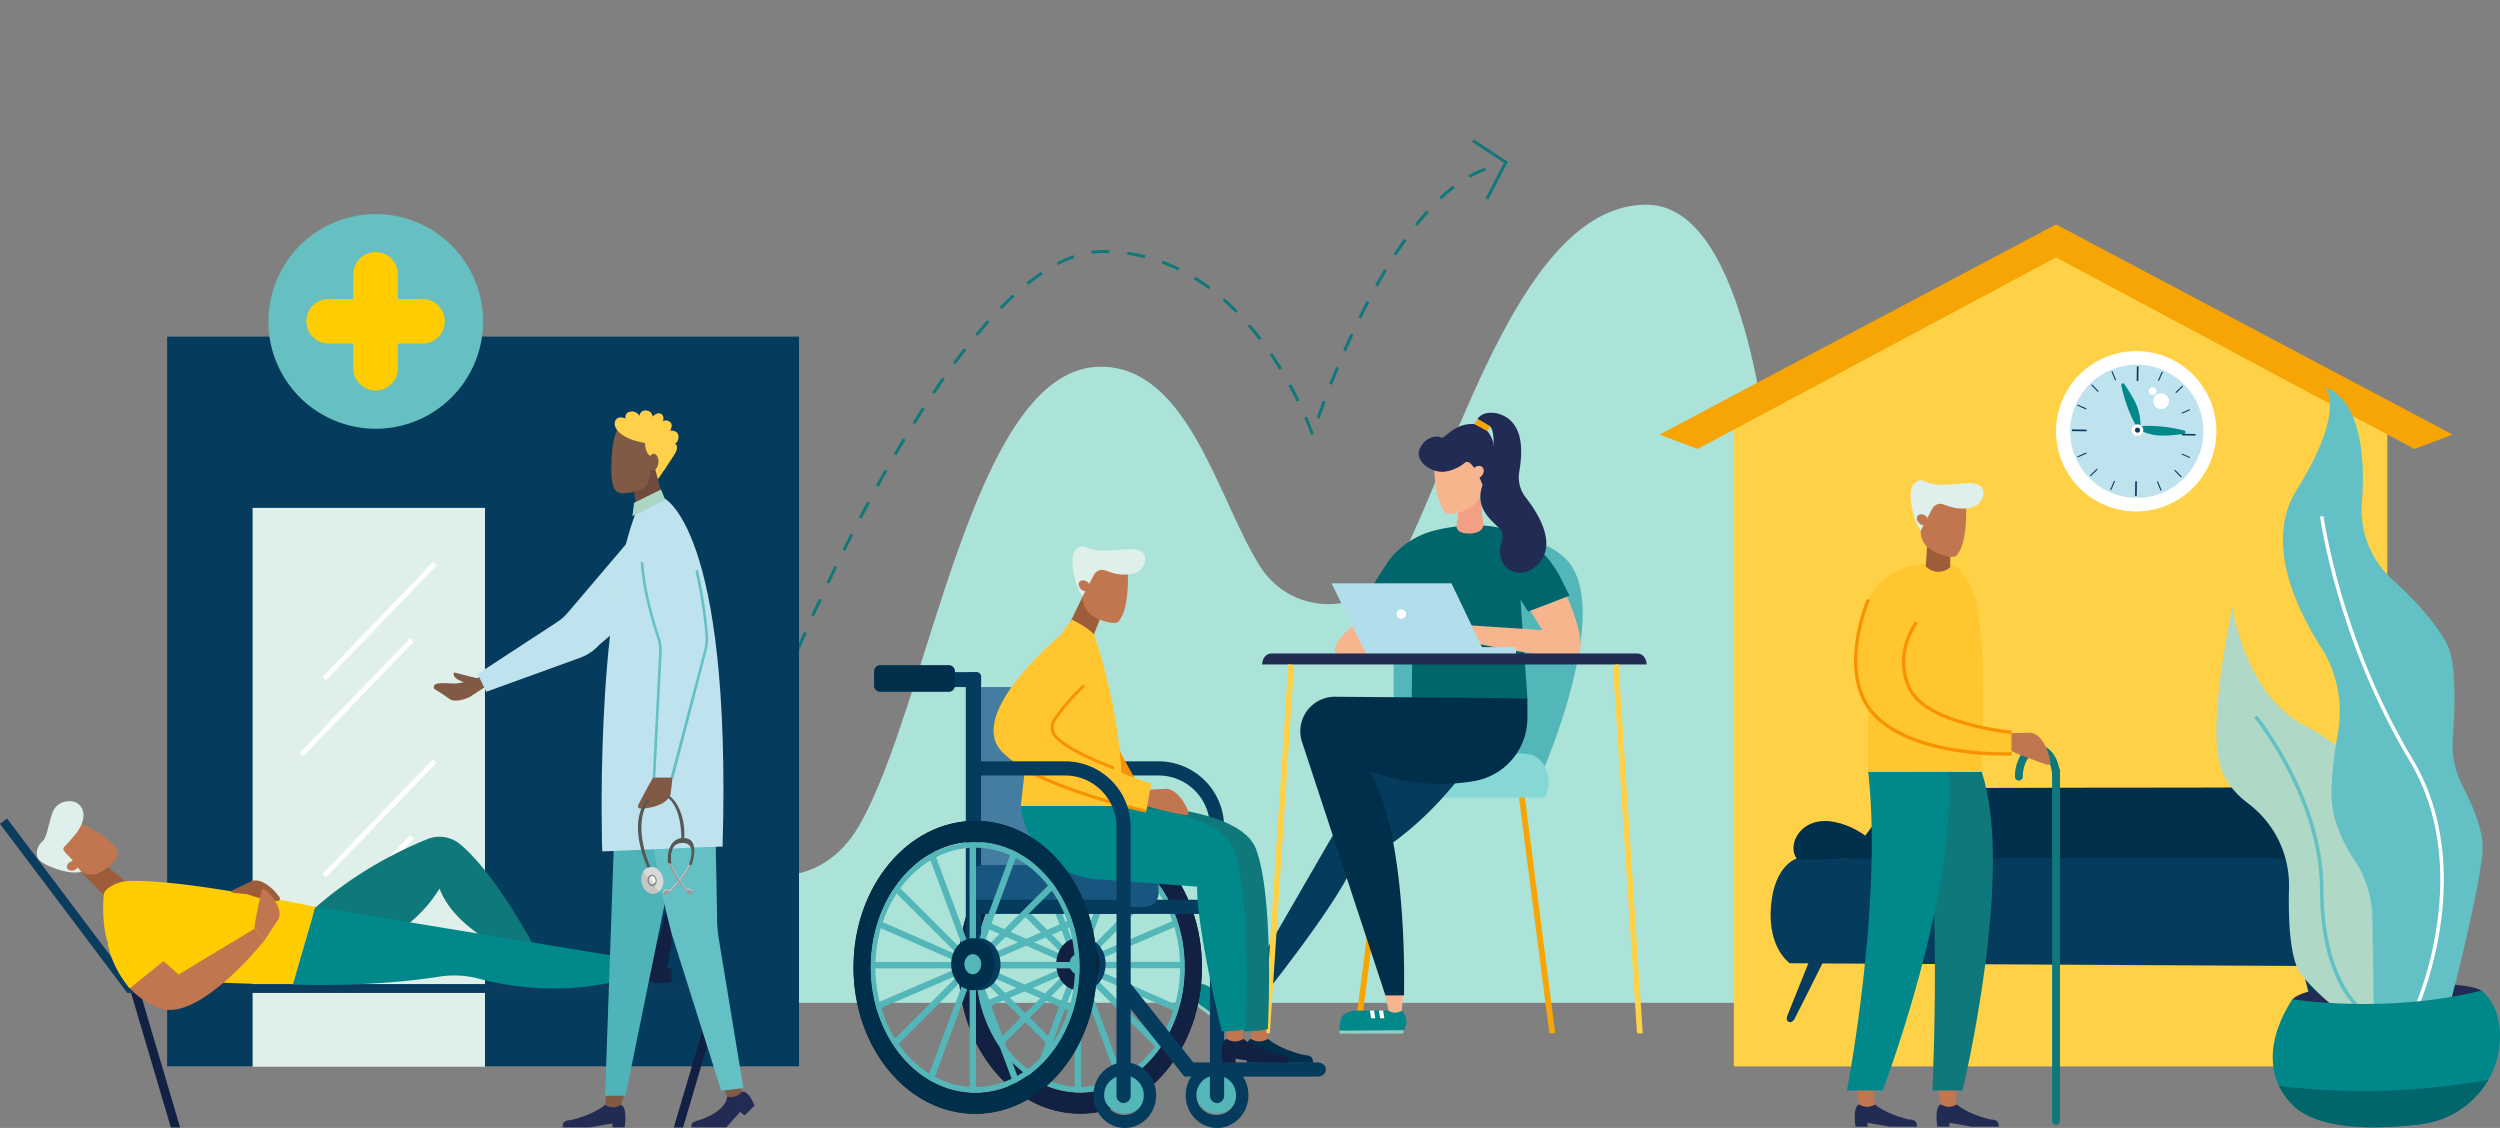 <svg xmlns="http://www.w3.org/2000/svg" xmlns:xlink="http://www.w3.org/1999/xlink" width="1270" height="573" viewBox="0 0 1270 573"><rect x="0" y="0" width="1270" height="573" fill="#808080" stroke="none"/><defs><clipPath id="clip-path"><rect id="Rechteck_1050" data-name="Rechteck 1050" width="483.303" height="276.177" fill="none"></rect></clipPath><clipPath id="clip-path-2"><rect id="Rechteck_1579" data-name="Rechteck 1579" width="81.465" height="81.465" fill="none"></rect></clipPath><clipPath id="clip-path-3"><path id="Pfad_5791" data-name="Pfad 5791" d="M29.891,62.081A33.848,33.848,0,1,0,64.212,28.712c-.162,0-.324,0-.486,0A33.847,33.847,0,0,0,29.891,62.081" transform="translate(-29.888 -28.709)" fill="none"></path></clipPath><linearGradient id="linear-gradient" x1="-0.095" y1="1.087" x2="-0.092" y2="1.087" gradientUnits="objectBoundingBox"><stop offset="0" stop-color="#dfefea"></stop><stop offset="1" stop-color="#bfe3ee"></stop></linearGradient><clipPath id="clip-path-5"><rect id="Rechteck_1578" data-name="Rechteck 1578" width="144.067" height="375.647" fill="none"></rect></clipPath><clipPath id="clip-path-6"><rect id="Rechteck_406" data-name="Rechteck 406" width="118.05" height="283.918" fill="#dfefea"></rect></clipPath><clipPath id="clip-path-7"><path id="Pfad_3417" data-name="Pfad 3417" d="M0,0H369.666V165.741H0Z" fill="none"></path></clipPath><clipPath id="clip-path-8"><rect id="Rechteck_618" data-name="Rechteck 618" width="162.885" height="365.693" fill="none"></rect></clipPath><clipPath id="clip-path-9"><path id="Pfad_3042" data-name="Pfad 3042" d="M135.592,392.855c-4.531,0-61.123,2.48-61.123,2.48s-4.187-119.08,17.727-173.9l13.121-5.861s34.985,13.584,30.276,177.285" transform="translate(-74.149 -215.57)" fill="none"></path></clipPath><linearGradient id="linear-gradient-2" x1="1.164" y1="1.78" x2="1.161" y2="1.78" xlink:href="#linear-gradient"></linearGradient><clipPath id="clip-path-10"><path id="Pfad_3043" data-name="Pfad 3043" d="M387.354,366.3l-9.782,8.354a24.4,24.4,0,0,1-9.886,6.651L320.114,398.53l-4.338-9.022,40.351-26.372a24.937,24.937,0,0,0,5.355-4.712L391.954,322.6Z" transform="translate(-315.776 -322.601)" fill="none"></path></clipPath><linearGradient id="linear-gradient-3" x1="1.911" y1="3.914" x2="1.909" y2="3.914" xlink:href="#linear-gradient"></linearGradient><clipPath id="clip-path-11"><path id="Pfad_3044" data-name="Pfad 3044" d="M146.8,324.47a25.674,25.674,0,0,1-.713,7.905l-16.135,64.543H119.061l4.2-63.5a18.915,18.915,0,0,0-.926-7.243c-4.2-12.576-17.208-55.89.9-60.707a9.373,9.373,0,0,1,2.422-.329c16.027,0,20.225,45.239,21.143,59.336" transform="translate(-113.879 -265.134)" fill="none"></path></clipPath><linearGradient id="linear-gradient-4" x1="1.575" y1="2.348" x2="1.57" y2="2.348" xlink:href="#linear-gradient"></linearGradient><clipPath id="clip-path-13"><rect id="Rechteck_578" data-name="Rechteck 578" width="45.642" height="4.326" fill="none"></rect></clipPath><linearGradient id="linear-gradient-5" x1="1.741" y1="45.397" x2="1.701" y2="45.397" gradientUnits="objectBoundingBox"><stop offset="0" stop-color="#daece5"></stop><stop offset="1" stop-color="#b2deeb"></stop></linearGradient><clipPath id="clip-path-14"><path id="Pfad_2723" data-name="Pfad 2723" d="M87.707,48.532l17.561,36.759H44.822L26.8,48.532Z" transform="translate(-26.803 -48.532)" fill="none"></path></clipPath><linearGradient id="linear-gradient-6" x1="1.625" y1="6.225" x2="1.602" y2="6.225" xlink:href="#linear-gradient-5"></linearGradient><clipPath id="clip-path-15"><rect id="Rechteck_612" data-name="Rechteck 612" width="240" height="295.464" fill="none"></rect></clipPath></defs><g id="Gruppe_4558" data-name="Gruppe 4558" transform="translate(-325 -72)"><path id="Pfad_5811" data-name="Pfad 5811" d="M0,0H1270V573H0Z" transform="translate(325 72)" fill="none"></path><g id="Gruppe_4549" data-name="Gruppe 4549" transform="translate(607.773 142.823)"><rect id="Rechteck_1048" data-name="Rechteck 1048" width="20.803" height="1.529" transform="translate(471.871 29.873) rotate(-62.537)" fill="#0e787a"></rect><rect id="Rechteck_1049" data-name="Rechteck 1049" width="1.531" height="20.803" transform="translate(465.076 1.283) rotate(-56.707)" fill="#0e787a"></rect><g id="Gruppe_2912" data-name="Gruppe 2912"><g id="Gruppe_2911" data-name="Gruppe 2911" clip-path="url(#clip-path)"><path id="Pfad_4416" data-name="Pfad 4416" d="M116.159,271.195l-1.419-.577c.782-1.919,1.974-4.82,3.543-8.542l1.411.6c-1.565,3.711-2.756,6.608-3.535,8.524m-5.129-3.122c-1.039-2.23-2.372-5.035-3.973-8.3l1.373-.675c1.608,3.273,2.944,6.087,3.986,8.326Zm12.288-13.883-1.4-.608c1.129-2.611,2.367-5.436,3.7-8.45l1.4.621c-1.334,3.01-2.569,5.832-3.7,8.436m-20.389-2.634c-1.318-2.566-2.744-5.29-4.272-8.141l1.347-.724c1.535,2.86,2.966,5.593,4.288,8.165Zm27.855-14.2-1.393-.634q1.829-4.033,3.842-8.377l1.388.643q-2.008,4.334-3.838,8.367m-36.546-2q-2.181-3.893-4.565-7.974l1.321-.774q2.39,4.086,4.579,8Zm44.292-14.7-1.382-.653q1.926-4.065,3.985-8.306l1.376.669q-2.052,4.23-3.979,8.291M84.952,219.5q-2.367-3.861-4.886-7.777l1.287-.829c1.628,2.53,3.279,5.155,4.9,7.8Zm61.608-15.385-1.371-.679q2.018-4.063,4.133-8.228l1.365.693q-2.114,4.155-4.127,8.214M75,204.064c-1.751-2.574-3.52-5.1-5.26-7.521l1.241-.894c1.748,2.427,3.526,4.969,5.284,7.555ZM64.266,189.174c-1.9-2.473-3.821-4.883-5.7-7.162l1.18-.975c1.894,2.294,3.826,4.716,5.737,7.2Zm90.628-1.451-1.357-.707q2.1-4.044,4.3-8.144l1.35.722q-2.185,4.086-4.288,8.129M52.581,175.068c-2.1-2.335-4.216-4.577-6.285-6.661l1.086-1.077c2.086,2.1,4.217,4.361,6.335,6.715Zm110.978-3.556-1.342-.736q2.2-4.017,4.476-8.046l1.334.751q-2.27,4.019-4.468,8.031m-123.89-9.4c-2.346-2.095-4.707-4.058-7.022-5.838l.932-1.214c2.346,1.8,4.736,3.79,7.11,5.91Zm132.915-6.582-1.322-.77q2.314-3.98,4.689-7.937l1.311.787q-2.369,3.946-4.678,7.921m-147.4-4.482a76.8,76.8,0,0,0-7.945-4.4l.655-1.382A78,78,0,0,1,26,149.75Zm357.977-6c-.386-1.1-1.486-4.147-3.37-8.536l1.4-.6c1.9,4.433,3.019,7.515,3.408,8.635ZM8.81,143.373A48.111,48.111,0,0,0,0,141.578l.158-1.521a49.575,49.575,0,0,1,9.093,1.85Zm173.241-3.608-1.3-.806q2.435-3.923,4.924-7.783l1.287.829q-2.481,3.847-4.912,7.76m205.5-2.851-1.443-.5c.858-2.458,1.907-5.382,3.132-8.678l1.434.534c-1.223,3.285-2.266,6.2-3.123,8.649m-11.581-8.733c-1.328-2.725-2.744-5.465-4.205-8.143l1.342-.735c1.475,2.7,2.9,5.46,4.237,8.205Zm-183.957-3.847-1.27-.852q2.585-3.849,5.215-7.595l1.252.88q-2.621,3.73-5.2,7.567m201.946-4.657-1.426-.56c1.067-2.712,2.217-5.572,3.449-8.551l1.414.585c-1.229,2.969-2.376,5.823-3.437,8.527M367.185,112.1c-1.605-2.631-3.273-5.221-4.96-7.7l1.266-.862c1.7,2.5,3.382,5.113,5,7.765ZM202.57,109.317l-1.23-.907c1.861-2.52,3.735-4.99,5.572-7.342l1.206.941c-1.829,2.341-3.694,4.8-5.547,7.309M400.988,102.7l-1.4-.614c1.2-2.745,2.459-5.556,3.775-8.409l1.389.641q-1.969,4.265-3.763,8.381m-44.114-5.719c-1.865-2.445-3.8-4.836-5.758-7.1l1.158-1c1.976,2.291,3.933,4.706,5.817,7.174Zm-143-2.11-1.175-.978c2.011-2.416,4.038-4.765,6.026-6.981l1.138,1.022c-1.974,2.2-3.989,4.537-5.989,6.937m194.816-8.851-1.376-.672c1.373-2.808,2.767-5.578,4.146-8.234l1.357.705c-1.373,2.646-2.762,5.4-4.127,8.2m-63.761-2.865c-2.162-2.2-4.395-4.308-6.634-6.273l1.01-1.151c2.265,1.989,4.525,4.126,6.715,6.351Zm-118.8-1.907-1.093-1.073c2.213-2.259,4.442-4.419,6.628-6.424l1.034,1.128c-2.165,1.985-4.375,4.129-6.569,6.369M331.205,71.139c-2.467-1.838-5-3.559-7.537-5.119l.8-1.3c2.571,1.582,5.145,3.33,7.65,5.192Zm85.95-1.411-1.339-.742c1.526-2.75,3.073-5.442,4.6-8l1.314.783c-1.518,2.543-3.057,5.221-4.574,7.957m-177.538-.8-.956-1.194c2.5-2,5-3.844,7.442-5.48l.851,1.272c-2.406,1.611-4.874,3.429-7.336,5.4m76.088-7.3a89.328,89.328,0,0,0-8.355-3.584l.529-1.437a91.279,91.279,0,0,1,8.5,3.645Zm-60.956-2.753-.705-1.357a63.336,63.336,0,0,1,8.482-3.685l.5,1.446a62,62,0,0,0-8.277,3.6m43.928-3.527a85.6,85.6,0,0,0-8.906-1.758l.214-1.515a87.046,87.046,0,0,1,9.068,1.79Zm127.887-1.363-1.285-.831c1.715-2.649,3.454-5.22,5.172-7.642l1.25.884c-1.706,2.406-3.435,4.958-5.137,7.589m-154.847-.855-.217-1.513a51.038,51.038,0,0,1,9.284-.367l-.058,1.529a49.8,49.8,0,0,0-9.009.352M437.184,39.062l-1.2-.949c1.966-2.488,3.966-4.866,5.948-7.07l1.139,1.024c-1.96,2.181-3.94,4.533-5.885,6.995M449.43,25.525l-1.053-1.113a89.9,89.9,0,0,1,7.036-6.017l.929,1.215a88.027,88.027,0,0,0-6.912,5.914m14.453-10.937-.753-1.331A51.583,51.583,0,0,1,471.573,9.4l.5,1.446a50.051,50.051,0,0,0-8.193,3.746" transform="translate(0 4.982)" fill="#0e787a"></path></g></g></g><path id="Pfad_5812" data-name="Pfad 5812" d="M0,405.45H714.1S738.422-.566,645.248,0c-61.8.378-93.848,118.838-124.462,180.154-14.324,28.685-54.313,30.684-71.51,3.625-21.4-33.673-36.188-101.462-81.02-101.462-65.646,0-87,171.876-122.911,233.484-18.764,32.2-57.008,33.34-77.241,2.046C143.119,279.2,142.5,151.26,73.653,162.081,15.828,171.171,0,405.45,0,405.45" transform="translate(515.879 175.98)" fill="#ace3d9"></path><g id="Gruppe_4553" data-name="Gruppe 4553" transform="translate(131 7.744)"><path id="Pfad_5779" data-name="Pfad 5779" d="M2629.569,147.8v326h331.969V147.137L2795.558,59.8Z" transform="translate(-1554.799 132.179)" fill="#ffd147"></path><path id="Pfad_5778" data-name="Pfad 5778" d="M2666.531,0l-201.461,106.78,19.394,7.281,182.067-97.268L2848.6,114.063l19.4-7.281Z" transform="translate(-1428.061 178.253)" fill="#f6a505"></path></g><rect id="Rechteck_1598" data-name="Rechteck 1598" width="320.989" height="370.695" transform="translate(409.906 243)" fill="#053c5e"></rect><g id="Gruppe_4546" data-name="Gruppe 4546" transform="translate(461.357 180.766)"><path id="Pfad_3192" data-name="Pfad 3192" d="M193.487,91.936a54.521,54.521,0,1,1-54.521-54.521,54.521,54.521,0,0,1,54.521,54.521" transform="translate(-84.445 -37.415)" fill="#66c0c1"></path><g id="Gruppe_2023" data-name="Gruppe 2023" transform="translate(19.282 19.283)"><path id="Pfad_3190" data-name="Pfad 3190" d="M278.041,279.077H242.883v35.158a11.325,11.325,0,0,0,22.65,0V301.727H278.04a11.325,11.325,0,1,0,0-22.65" transform="translate(-219.05 -255.244)" fill="#fc0"></path><path id="Pfad_3191" data-name="Pfad 3191" d="M35.158,36.195A11.325,11.325,0,0,0,23.833,47.52V60.028H11.325a11.325,11.325,0,0,0,0,22.65H46.482V47.52A11.325,11.325,0,0,0,35.158,36.195" transform="translate(0 -36.195)" fill="#fc0"></path></g></g><g id="Gruppe_4556" data-name="Gruppe 4556" transform="translate(1369.469 250.359)"><g id="Gruppe_4510" data-name="Gruppe 4510"><g id="Gruppe_4509" data-name="Gruppe 4509" clip-path="url(#clip-path-2)"><path id="Pfad_5788" data-name="Pfad 5788" d="M0,40.159A40.732,40.732,0,1,0,41.305,0,40.733,40.733,0,0,0,0,40.159" transform="translate(0 0)" fill="#fff"></path><path id="Pfad_5789" data-name="Pfad 5789" d="M114.42,149.2l-.11-.16c-.2-.28-.395-.558-.594-.836a36.992,36.992,0,0,1-65.979,27.7,5.2,5.2,0,0,1-.3.547A37.572,37.572,0,0,0,114.42,149.2" transform="translate(-36.056 -112.643)" fill="#fff"></path><path id="Pfad_5790" data-name="Pfad 5790" d="M65.564,23.687A36.97,36.97,0,0,1,95.144,14c.022-.191.051-.38.089-.567a37.837,37.837,0,0,0-3.927-.26A37.44,37.44,0,0,0,65.467,23a5.348,5.348,0,0,1,.1.689" transform="translate(-49.759 -10.008)" fill="#fff"></path></g></g><g id="Gruppe_4512" data-name="Gruppe 4512" transform="translate(7.171 6.888)"><g id="Gruppe_4511" data-name="Gruppe 4511" clip-path="url(#clip-path-3)"><rect id="Rechteck_1580" data-name="Rechteck 1580" width="68.904" height="69.16" transform="translate(-1.211 67.943) rotate(-89.198)" fill="url(#linear-gradient)"></rect></g></g><g id="Gruppe_4514" data-name="Gruppe 4514"><g id="Gruppe_4513" data-name="Gruppe 4513" clip-path="url(#clip-path-2)"><rect id="Rechteck_1581" data-name="Rechteck 1581" width="7.435" height="0.861" transform="matrix(0.014, -1, 1, 0.014, 40.948, 15.18)" fill="#053c5e"></rect><rect id="Rechteck_1582" data-name="Rechteck 1582" width="7.435" height="0.861" transform="translate(40.126 73.596) rotate(-89.185)" fill="#053c5e"></rect><rect id="Rechteck_1583" data-name="Rechteck 1583" width="0.796" height="6.874" transform="translate(63.99 42.824) rotate(-89.188)" fill="#053c5e"></rect><rect id="Rechteck_1584" data-name="Rechteck 1584" width="0.861" height="7.435" transform="translate(8.089 40.643) rotate(-89.185)" fill="#053c5e"></rect><rect id="Rechteck_1585" data-name="Rechteck 1585" width="0.566" height="4.893" transform="translate(60.083 60.69) rotate(-44.193)" fill="#053c5e"></rect><rect id="Rechteck_1586" data-name="Rechteck 1586" width="0.566" height="4.893" transform="matrix(0.717, -0.697, 0.697, 0.717, 17.863, 17.266)" fill="#053c5e"></rect><rect id="Rechteck_1587" data-name="Rechteck 1587" width="4.893" height="0.566" transform="matrix(0.717, -0.697, 0.697, 0.717, 60.643, 20.927)" fill="#053c5e"></rect><rect id="Rechteck_1588" data-name="Rechteck 1588" width="4.893" height="0.566" transform="matrix(0.717, -0.697, 0.697, 0.717, 17.218, 63.148)" fill="#053c5e"></rect><rect id="Rechteck_1589" data-name="Rechteck 1589" width="4.524" height="0.524" transform="matrix(0.915, -0.404, 0.404, 0.915, 63.739, 31.332)" fill="#053c5e"></rect><rect id="Rechteck_1590" data-name="Rechteck 1590" width="4.893" height="0.566" transform="translate(10.824 53.49) rotate(-23.817)" fill="#053c5e"></rect><rect id="Rechteck_1591" data-name="Rechteck 1591" width="4.893" height="0.566" transform="translate(51.781 14.919) rotate(-66.377)" fill="#053c5e"></rect><rect id="Rechteck_1592" data-name="Rechteck 1592" width="4.893" height="0.566" transform="translate(27.502 70.406) rotate(-66.368)" fill="#053c5e"></rect><rect id="Rechteck_1593" data-name="Rechteck 1593" width="0.566" height="4.893" transform="translate(28.128 10.391) rotate(-22.437)" fill="#053c5e"></rect><rect id="Rechteck_1594" data-name="Rechteck 1594" width="0.566" height="4.893" transform="translate(51.244 66.372) rotate(-22.437)" fill="#053c5e"></rect><rect id="Rechteck_1595" data-name="Rechteck 1595" width="0.566" height="4.893" transform="matrix(0.401, -0.916, 0.916, 0.401, 10.78, 27.683)" fill="#053c5e"></rect><rect id="Rechteck_1596" data-name="Rechteck 1596" width="0.524" height="4.525" transform="translate(63.776 52.514) rotate(-66.395)" fill="#053c5e"></rect><path id="Pfad_5792" data-name="Pfad 5792" d="M147.04,92.209a72.554,72.554,0,0,1-8.906-23.079.839.839,0,0,1,1.5-.651,77.058,77.058,0,0,1,5.655,9.466c3.26,6.561,3.008,15.193,1.748,14.265" transform="translate(-104.977 -51.782)" fill="#01888b"></path><path id="Pfad_5793" data-name="Pfad 5793" d="M168.176,158.6a72.554,72.554,0,0,1,24.648,2.112.839.839,0,0,1-.073,1.637,77.053,77.053,0,0,1-10.987.934c-7.326.054-14.975-3.956-13.587-4.682" transform="translate(-127.699 -120.341)" fill="#01888b"></path><path id="Pfad_5794" data-name="Pfad 5794" d="M160.207,158.021a2.942,2.942,0,1,0,2.983-2.9,2.942,2.942,0,0,0-2.983,2.9" transform="translate(-121.767 -117.901)" fill="#fff"></path><path id="Pfad_5795" data-name="Pfad 5795" d="M167.118,163.3a1.284,1.284,0,1,0,1.3-1.265,1.284,1.284,0,0,0-1.3,1.265" transform="translate(-127.02 -123.154)" fill="#053c5e"></path><path id="Pfad_5796" data-name="Pfad 5796" d="M206.088,92a3.984,3.984,0,1,0,5.128-2.333A3.984,3.984,0,0,0,206.088,92" transform="translate(-156.446 -67.959)" fill="#fff"></path><path id="Pfad_5797" data-name="Pfad 5797" d="M196.362,77.778a1.992,1.992,0,1,0,2.564-1.167,1.992,1.992,0,0,0-2.564,1.167" transform="translate(-149.151 -58.132)" fill="#fff"></path></g></g></g><g id="Gruppe_4554" data-name="Gruppe 4554" transform="translate(1224.461 471.959)"><path id="Pfad_3530" data-name="Pfad 3530" d="M1203.579,1396.624c6.788-8.58,12.948-10.544,26.389-11.271s144.713-.357,154.693-.648,14.4,1.846,18.523,9.615,16.278,29.089,16.278,29.089l-237.781,2.414S1196.792,1405.205,1203.579,1396.624Z" transform="translate(-1145.925 -1384.68)" fill="#002f4c"></path><path id="Pfad_3531" data-name="Pfad 3531" d="M1017.583,1976.3s-14.139,28.35-14.524,28.917-1.281,1.688-2.558,1.389-1.574-1.79-1.039-3.122l10.935-27.25Z" transform="translate(-990.998 -1887.365)" fill="#073c5d"></path><path id="Pfad_3532" data-name="Pfad 3532" d="M2727.805,1982.467l7.517,28.65s.623,2.537,2.8,2.355,1.717-3.355,1.717-3.355l-4.195-27.861Z" transform="translate(-2458.644 -1894.063)" fill="#073c5d"></path><path id="Pfad_3533" data-name="Pfad 3533" d="M954.6,1676.364s-11.3-7.475-9.6-28.848,13.3-24.47,13.3-24.47l279.369-.087s10.012,16.893,8.224,32.618-11.1,22.271-11.1,22.271Z" transform="translate(-944.822 -1586.988)" fill="#053c5e"></path><path id="Pfad_3534" data-name="Pfad 3534" d="M1069.168,1511.641s-9.534-14.258-26.5-17.676-24.713,11.667-19.009,18.836C1036.92,1513.589,1069.168,1511.641,1069.168,1511.641Z" transform="translate(-1010.18 -1476.367)" fill="#002f4c"></path><path id="Pfad_3535" data-name="Pfad 3535" d="M2597.594,1520.333s13.421-20.645,33.835-17.572c15.321,2.306,12.666,18.113,9.506,19.745Z" transform="translate(-2348.089 -1484.68)" fill="#002f4c"></path></g><g id="Gruppe_4557" data-name="Gruppe 4557" transform="translate(1450.934 269)"><g id="Gruppe_4507" data-name="Gruppe 4507" clip-path="url(#clip-path-5)"><path id="Pfad_5781" data-name="Pfad 5781" d="M191.625,750.336c0,5.66-18.984,14.193-47.257,14.193s-50.925-4.845-50.925-10.5,22.652-9.991,50.925-9.991,47.257.643,47.257,6.3" transform="translate(-55.464 -441.628)" fill="#212b53"></path><path id="Pfad_5782" data-name="Pfad 5782" d="M8.136,274.764s-12.711,57.2-6.356,79.9c2.356,8.414,8.08,14.832,14.352,19.577a52.008,52.008,0,0,1,20.752,42.729c-.441,17.775.578,37.812,6.66,44.83,11.8,13.619,19.975,18.159,19.975,18.159H88.033V377.36s-12.711-27.238-43.127-42.673S8.136,274.764,8.136,274.764" transform="translate(0 -163.089)" fill="#afd8c7"></path><path id="Pfad_5783" data-name="Pfad 5783" d="M101.991,560.742c-.869-.6-21.273-15.339-21.273-62.484,0-46.35-33.053-87.087-33.386-87.493l1.4-1.153c.339.411,33.8,41.651,33.8,88.645,0,46.2,20.289,60.851,20.492,60.995Z" transform="translate(-28.094 -243.129)" fill="#63c0c4"></path><path id="Pfad_5784" data-name="Pfad 5784" d="M168.258,312.328s16.343-62.647,16.343-78.99c0-9.521-5.548-22.124-10.178-30.986a44.807,44.807,0,0,1-4.99-23.974c.942-13.143,1.684-32.8-1.175-43.1-.685-6.119-11.706-21.888-29.165-37.55A47.489,47.489,0,0,1,123.25,58.8C127.466,3.98,104.7,0,104.7,0s10.9,11.107-14.527,51.752c-16.269,26.01-.933,59.259,12.22,79.83a61.471,61.471,0,0,1,8.66,43.966c-2.61,14.564-4.619,32.071-1.815,42.356a74.291,74.291,0,0,0,10.08,21.681,54.62,54.62,0,0,1,9.262,29.677l.729,45.134Z" transform="translate(-49.355 0)" fill="#63c0c4"></path><path id="Pfad_5785" data-name="Pfad 5785" d="M180.253,407.909l-1.663-.727c.294-.674,29.091-67.987-3.571-122.352-36.9-61.426-45.442-123.553-45.526-124.174l1.8-.238c.082.617,8.581,62.389,45.282,123.475,33.152,55.181,3.975,123.335,3.677,124.016" transform="translate(-76.861 -95.218)" fill="#fff"></path><path id="Pfad_5786" data-name="Pfad 5786" d="M80.487,757.787S57.925,788.2,80.23,811.2c12.826,13.227,42.475,12.8,65.361,10.039,24.045-2.9,42.084-23.95,40.1-48.087-.626-7.628-3.235-14.744-9.272-19.806-48.251,12.131-95.936,4.44-95.936,4.44" transform="translate(-41.776 -447.156)" fill="#00878a"></path><path id="Pfad_5787" data-name="Pfad 5787" d="M78.366,868.036a35.5,35.5,0,0,0,6.6,9.361c12.826,13.227,42.475,12.8,65.361,10.039a46.006,46.006,0,0,0,34.35-22.566,360.215,360.215,0,0,1-106.313,3.166" transform="translate(-46.515 -513.352)" fill="#00666b"></path></g></g><g id="Gruppe_4547" data-name="Gruppe 4547" transform="translate(-85.074 7.937)"><g id="Gruppe_4496" data-name="Gruppe 4496" transform="translate(538.391 322.063)"><g id="Gruppe_1431" data-name="Gruppe 1431" clip-path="url(#clip-path-6)"><path id="Pfad_4802" data-name="Pfad 4802" d="M0,0,163.6,3.825l8.281,295.861-163.6-3.825Z" transform="translate(-46.759 5.4) rotate(-7.927)" fill="#dfefea"></path></g></g><g id="Gruppe_4497" data-name="Gruppe 4497" transform="translate(562.365 349.762)"><rect id="Rechteck_407" data-name="Rechteck 407" width="80.762" height="2.547" transform="matrix(0.694, -0.72, 0.72, 0.694, 11.461, 58.166)" fill="#fff"></rect><rect id="Rechteck_408" data-name="Rechteck 408" width="80.762" height="2.547" transform="matrix(0.694, -0.72, 0.72, 0.694, 0, 96.674)" fill="#fff"></rect></g><g id="Gruppe_4498" data-name="Gruppe 4498" transform="translate(562.365 449.901)"><rect id="Rechteck_407-2" data-name="Rechteck 407" width="80.762" height="2.547" transform="matrix(0.694, -0.72, 0.72, 0.694, 11.461, 58.166)" fill="#fff"></rect><rect id="Rechteck_408-2" data-name="Rechteck 408" width="80.762" height="2.547" transform="matrix(0.694, -0.72, 0.72, 0.694, 0, 96.674)" fill="#fff"></rect></g></g><g id="Gruppe_4550" data-name="Gruppe 4550" transform="translate(325 479)"><g id="Gruppe_maskieren_70" data-name="Gruppe maskieren 70" clip-path="url(#clip-path-7)"><path id="Pfad_2995" data-name="Pfad 2995" d="M221.394,80.715s-20.99-41.083-40.5-57.294A16.337,16.337,0,0,0,164.334,20.8C125.281,36.64,103.61,59.258,103.61,59.258L140.4,72.277s17.915-6.433,30.031-26.353c8.258,21.517,36.786,32.308,36.786,32.308Z" transform="translate(52.843 -1.549)" fill="#0e787a"></path><path id="Pfad_2996" data-name="Pfad 2996" d="M342.768,34.9l11.738,9.77-8.777,9.753-14.988-15.7Z" transform="translate(-289.464 -2.756)" fill="#9d5c3a"></path><path id="Pfad_2997" data-name="Pfad 2997" d="M364.774,31.021a7.46,7.46,0,0,0,1.814-3.876c-2.576-8.4-21.393-16.094-21.393-16.094l-7.571,4.15-1.347,11.841,9.888,8.583a10.613,10.613,0,0,0,9.874,2.073,20.721,20.721,0,0,0,8.733-6.678" transform="translate(-306.647 -0.873)" fill="#c1764f"></path><path id="Pfad_2998" data-name="Pfad 2998" d="M373.049,29.53c-1.376-1.8-5.527-4.727-3.85-6.251,1.224-1.113,4.882-5.35,6.052-6.825,2.788-3.513,6.385-10.867,1.038-15.111-2.673-2.121-7.035-1.358-9.023-.259a9.09,9.09,0,0,0-4.1,5.029c-1.719,4.942-2.806,12.441-4.842,14.161-3.424,2.893-4.131,7.93-1.168,10.2,3.166,2.428,9.159,4.528,13.363,5.361a20.952,20.952,0,0,0,7.375.134Z" transform="translate(-336.621 0)" fill="#dfefea"></path><path id="Pfad_2999" data-name="Pfad 2999" d="M357.9,36c-.07-1.332,1.224-2.693,2.89-3.041s3.074.449,3.144,1.781-1.224,2.694-2.891,3.041S357.975,37.327,357.9,36" transform="translate(-323.918 -2.596)" fill="#c1764f"></path><path id="Pfad_3000" data-name="Pfad 3000" d="M30.976,85.585s5.194-5.6,8.447-18.368c.716-2.811-.241-5.842,4.4-5.842v15.5L41.591,89.757h2.228v6.961S32.436,98.656,30.976,94.59Z" transform="translate(297.317 -4.846)" fill="#122043"></path><path id="Pfad_3001" data-name="Pfad 3001" d="M43.4,89.03l8.176-1.37a7.875,7.875,0,0,1,.286,8.528l-.286.477L43.4,95.972Z" transform="translate(276.718 -6.922)" fill="#c1764f"></path><path id="Pfad_3002" data-name="Pfad 3002" d="M239.1,44.087c-3.749.269-11.228,3.274-11.483,7.024-.78,11.475-.624,34.223,15.753,39.271,20.093,6.194,80.341,6.194,80.341,6.194L335.2,57.162S264.451,42.27,239.1,44.087" transform="translate(-174.953 -3.469)" fill="#ffcc01"></path><path id="Pfad_3003" data-name="Pfad 3003" d="M306.728,105.383l20.306,68.68H322.32l-20.307-68.68Z" transform="translate(-235.534 -8.321)" fill="#122043"></path><path id="Pfad_3004" data-name="Pfad 3004" d="M27.586,105.383,7.281,174.062H2.564l20.305-68.68Z" transform="translate(339.718 -8.321)" fill="#122043"></path><path id="Pfad_3005" data-name="Pfad 3005" d="M64.692,98.176H369.666v-4.5H66.94L3.6,9.58,0,12.289Z" transform="translate(0 -0.756)" fill="#0a3c5e"></path><path id="Pfad_3006" data-name="Pfad 3006" d="M65.284,58.3,225.156,84.545v9.224s-31.5,12.837-77.024.968a48.511,48.511,0,0,0-19.8-1.023c-36.125,5.719-74.531,4-74.531,4Z" transform="translate(94.96 -4.603)" fill="#01888b"></path><path id="Pfad_3007" data-name="Pfad 3007" d="M259.876,88.609c4.5-.323,9.124-3.894,13.6-4.047.145-.006,10.333,9.031,10.333,9.031l38.515-23.266,5.062,5.955S299.4,111.61,279.3,111.61c-6.927,0-17.661-6.159-23.8-15.659,2.917-1.185,5.11-4.142,4.375-7.343" transform="translate(-193.045 -5.553)" fill="#c1764f"></path><path id="Pfad_3008" data-name="Pfad 3008" d="M339.311,85.142,320,100.715l-2.668-3.681a50.156,50.156,0,0,1-8.4-18.788l3.75-7.982Z" transform="translate(-254.179 -5.548)" fill="#ffcc01"></path><path id="Pfad_3009" data-name="Pfad 3009" d="M271.808,52.333c-3.243-4.756-9.647-10.169-14.389-8.194l-10.482,5.037c1.321,1.737,6.777.476,10.779,2.323,1.072.5,10.176,2.983,13.259,2.624a1.156,1.156,0,0,0,.834-1.791" transform="translate(-129.779 -3.452)" fill="#9d5c3a"></path><path id="Pfad_3010" data-name="Pfad 3010" d="M252.238,74.559l6.967-10.54c2.5-4.488-2.156-11.463-6.516-15.223a1.156,1.156,0,0,0-1.873.626c-1.031,4.418-3.615,15.826-3.64,19.182Z" transform="translate(-117.897 -3.831)" fill="#c1764f"></path></g></g><g id="Gruppe_4548" data-name="Gruppe 4548" transform="translate(-13.453 -17)"><g id="Gruppe_4517" data-name="Gruppe 4517" transform="translate(558.82 296)"><g id="Gruppe_1927" data-name="Gruppe 1927" transform="translate(0 0)" clip-path="url(#clip-path-8)"><path id="Pfad_3030" data-name="Pfad 3030" d="M660.243,644.32c-.515.438-2.414,1.764-7.021,2.174-4.134.368-12.939-1.558-11.259,2.809,3.959,2.285,8.351,5.476,8.351,5.476,2.523,1.131,6.992-.043,9.646-1.339l7.713-5.034s.662-4.636.731-4.849l-1.767-.769a20.105,20.105,0,0,1-6.394,1.532" transform="translate(-641.753 -506.334)" fill="#815a45"></path><path id="Pfad_3031" data-name="Pfad 3031" d="M657.919,639.4a3.46,3.46,0,0,1-.458.53c.549.236,1.078.5,1.6.784,2.165.063,4.327.2,6.491.284-.134-1.335-.317-3.209-.308-3.344l-14.064-3.581s-1.139,1.584,1.432,3.288a13.751,13.751,0,0,0,5.31,2.039" transform="translate(-640.844 -499.469)" fill="#815a45"></path><path id="Pfad_3032" data-name="Pfad 3032" d="M330.255,1668.709s-4.993,4.631-16.377,7.531c-2.506.639-5.208-.214-5.208,3.92h13.815l11.49-1.987v1.987h6.206s1.728-10.149-1.9-11.451Z" transform="translate(-243.233 -1314.466)" fill="#212b53"></path><path id="Pfad_3033" data-name="Pfad 3033" d="M308.1,1634.368l-.7,7.29a7.019,7.019,0,0,0,7.6.255l.426-.255,2.578-7.29Z" transform="translate(-220.378 -1287.415)" fill="#815a45"></path><path id="Pfad_3034" data-name="Pfad 3034" d="M221.676,759.7l-6.583,188.375h10.351l19.851-97.2-2.6-91.174Z" transform="translate(-128.07 -598.429)" fill="#4eb4b9"></path><path id="Pfad_3035" data-name="Pfad 3035" d="M18.353,1639.35s-.034,7.749-15.6,12.4c-3.193.955-2.155,1.9-2.754,3.242H17.913l7.014-7.885,2.181,1.873,5.057-4.968s-2.361-7.191-6.212-7.254l-7.6,2.591" transform="translate(130.72 -1289.3)" fill="#212b53"></path><path id="Pfad_3036" data-name="Pfad 3036" d="M29.264,1607.036l2.91,6.71a7.02,7.02,0,0,0,7.278-2.211l.321-.379-2.352-6.9Z" transform="translate(116.899 -1263.695)" fill="#815a45"></path><path id="Pfad_3037" data-name="Pfad 3037" d="M26.305,759.7s2.94,53.7,16.754,106.216L68.172,945.5l11.294-1.289L66.948,868.4a71.08,71.08,0,0,1-.873-12.768l-1.859-95Z" transform="translate(77.834 -598.43)" fill="#63c0c4"></path><path id="Pfad_3038" data-name="Pfad 3038" d="M218.822,147.189l2.412,14.727,13.121-5.861-4.327-17.675Z" transform="translate(-117.922 -109.005)" fill="#704a3b"></path></g><g id="Gruppe_1930" data-name="Gruppe 1930" transform="translate(85.264 45.762)"><g id="Gruppe_1929" data-name="Gruppe 1929" clip-path="url(#clip-path-9)"><rect id="Rechteck_619" data-name="Rechteck 619" width="70.02" height="179.765" transform="translate(-3.867 0)" fill="url(#linear-gradient-2)"></rect></g></g><g id="Gruppe_1932" data-name="Gruppe 1932" transform="translate(22.303 68.483)"><g id="Gruppe_1931" data-name="Gruppe 1931" clip-path="url(#clip-path-10)"><path id="Pfad_3416" data-name="Pfad 3416" d="M76.435,0H-4.357V75.929H71.821Z" transform="translate(4.357 0)" fill="url(#linear-gradient-3)"></path></g></g><g id="Gruppe_1934" data-name="Gruppe 1934" transform="translate(105.738 56.284)"><g id="Gruppe_1933" data-name="Gruppe 1933" transform="translate(0)" clip-path="url(#clip-path-11)"><rect id="Rechteck_621" data-name="Rechteck 621" width="41.843" height="131.784" transform="translate(-8.752 0)" fill="url(#linear-gradient-4)"></rect></g></g><g id="Gruppe_1936" data-name="Gruppe 1936" transform="translate(0 0)"><g id="Gruppe_1935" data-name="Gruppe 1935" clip-path="url(#clip-path-8)"><path id="Pfad_3045" data-name="Pfad 3045" d="M231.123,413.784l-3.317,63.78,1.387-.233,3.216-63.462a19.491,19.491,0,0,0-.958-7.489c-2.175-6.517-7.461-23.614-8.3-37.951q-.708-.583-1.38-1.211c.54,14.054,5.617,31.048,8.461,39.57a18.2,18.2,0,0,1,.894,7" transform="translate(-116.646 -289.263)" fill="#63c0c4"></path><path id="Pfad_3046" data-name="Pfad 3046" d="M127.982,429.435l-17.139,64.932,1.628-.233,16.76-64.387a26.276,26.276,0,0,0,.731-8.1,242.269,242.269,0,0,0-5.135-33.094q-.624.238-1.259.452a254.7,254.7,0,0,1,5.108,32.726,25.032,25.032,0,0,1-.695,7.707" transform="translate(9.335 -306.066)" fill="#63c0c4"></path><path id="Pfad_3050" data-name="Pfad 3050" d="M308.036,377.019c-.218,3.8-9.071,14.06-9.071,14.06s-.891-.706-1.512-.474c-.535.2-1.455.293-1.539,1.424-.1-1.478.952-1.566,1.539-1.786.621-.232,1.512.473,1.512.473s8.854-10.263,9.071-14.059c.172-3.005,1.519-4.5,1.426-1.906-.106-2.087-1.263-.587-1.426,2.268" transform="translate(-209.399 -294.149)" fill="#d9d9d9"></path><path id="Pfad_3053" data-name="Pfad 3053" d="M214.212,202.978l13.685-6.754,2.163,5.347-16.69,8.184Z" transform="translate(-112.47 -154.569)" fill="#acd6c4"></path><path id="Pfad_3069" data-name="Pfad 3069" d="M203.593,885.751H213.5l-.958,8.02c-1.039,5.257-9.447,7.669-15.453,7.72a1.206,1.206,0,0,1-1.068-1.762c1.568-3.057,4.967-9.594,7.571-13.979" transform="translate(-92.201 -697.719)" fill="#815a45"></path></g></g><g id="Gruppe_2271" data-name="Gruppe 2271" transform="translate(122.725 44.971) rotate(-177)"><path id="Pfad_3380" data-name="Pfad 3380" d="M17.5,34s3.1-3.362,3.1-16.81S18.518.168,14.889.008,3.254,1.984,1.759,5.186.545,15.9.545,15.9L0,30.427Z" transform="translate(12.748 0)" fill="#815a45"></path><path id="Pfad_3381" data-name="Pfad 3381" d="M10.785,1.547,8.817-4.505S1.531,7.365.517,9.606s-.48,4.643,1.121,4.536,14.729-.534,14.729-.534-.48-6.671-4.162-6.617S10.785,1.547,10.785,1.547Z" transform="translate(0.491 12.496)" fill="#ffd049"></path><path id="Pfad_3379" data-name="Pfad 3379" d="M1.648,1.2S-.326,1.949.047,5.1,4.423,7.659,4.423,7.659s-1.761,2.988.374,4.429,3.469,0,3.469,0-.854,2.882,1.227,3.843,4.163-1.655,4.163-1.655a3.358,3.358,0,0,0,3.576,2.935,3.052,3.052,0,0,0,3.149-2.935A4.245,4.245,0,0,0,25.129,16.2a2.634,2.634,0,0,0,2.135-3.629s4.216,1.761,5.283-1.6c1.2-3.78-4-8.966-15.689-10.246C5.01-1.146,1.648,1.2,1.648,1.2Z" transform="translate(0 25.383)" fill="#ffd049"></path><ellipse id="Ellipse_13" data-name="Ellipse 13" cx="2.508" cy="4.189" rx="2.508" ry="4.189" transform="translate(9.493 12.496)" fill="#815a45"></ellipse></g></g><g id="Gruppe_2391" data-name="Gruppe 2391" transform="translate(-7543.16 1391.045) rotate(4)"><path id="Pfad_3047" data-name="Pfad 3047" d="M301.17,379.776c-.7,3.949-8.873,13.752-8.873,13.752a4.1,4.1,0,0,0-1.479-.463c-.735-.048-1.726.309-1.479,2.009s2.218.464,2.218.464l.862-.927s8.121-8.854,9.969-14.88-.08-3.641-1.219.046" transform="translate(7850.097 -1814.632)" fill="#9c9b9b"></path><path id="Pfad_3048" data-name="Pfad 3048" d="M289.54,395.588c-.247-1.7.744-2.056,1.479-2.008a4.092,4.092,0,0,1,1.479.463s8.174-9.8,8.873-13.752c.633-2.048,1.588-3.677,2-3.691-.031-1.3-1.379.645-2.192,3.279-.7,3.95-8.873,13.752-8.873,13.752a4.1,4.1,0,0,0-1.479-.463c-.735-.048-1.726.309-1.479,2.009a1.22,1.22,0,0,0,.236.607,1.735,1.735,0,0,1-.04-.194" transform="translate(7850.094 -1814.736)" fill="#d9d9d9"></path><path id="Pfad_3049" data-name="Pfad 3049" d="M296.954,376.73c.213,3.714,8.873,13.752,8.873,13.752s.871-.69,1.479-.463,1.726.309,1.479,2.009-2.218.463-2.218.463l-.862-.927s-7.668-7.974-9.92-13.836c-1.1-6.082.957-4.712,1.17-1" transform="translate(7845.216 -1812.651)" fill="#9c9b9b"></path><path id="Pfad_3050-2" data-name="Pfad 3050" d="M297.307,376.94c.213,3.713,8.873,13.752,8.873,13.752s.872-.69,1.479-.463c.523.2,1.423.286,1.506,1.393.1-1.445-.931-1.532-1.506-1.747-.607-.227-1.479.463-1.479.463s-8.66-10.038-8.873-13.752c-.169-2.94-1.485-4.4-1.4-1.864.1-2.041,1.235-.575,1.4,2.218" transform="translate(7844.863 -1812.545)" fill="#d9d9d9"></path><path id="Pfad_3051" data-name="Pfad 3051" d="M293.928,249.206c-.274-13.958-7.625-20.772-9.724-21.166a3.687,3.687,0,0,0,.421,1.546c7.221,5.511,7.766,19.694,7.766,19.694s-7.661.884-5.857,13.216a3.051,3.051,0,0,1,1.725,0s-2.957-10.2,4.93-10.817,3.943,10.817,3.943,10.817a4.293,4.293,0,0,1,1.479,0c2.57-10.51-.959-13.693-4.682-13.289" transform="translate(7854.136 -1697.351)" fill="#575756"></path><path id="Pfad_3052" data-name="Pfad 3052" d="M301.665,348.24c-3.316,2.339-2.277,7.876-1.916,9.4a1.964,1.964,0,0,1,.477.1s-1.91-6.591,1.439-9.5" transform="translate(7842.169 -1792.593)" fill="#4a4a49"></path></g><g id="Gruppe_2390" data-name="Gruppe 2390" transform="matrix(0.985, 0.174, -0.174, 0.985, -7591.264, 533.73)"><path id="Pfad_3054" data-name="Pfad 3054" d="M244.009,369.593c1.387,3.535.226,7.3-2.593,8.4s-6.229-.862-7.617-4.4-.226-7.3,2.593-8.4,6.229.862,7.617,4.4" transform="translate(7894.54 -1805.784)" fill="#c6c6c5"></path><path id="Pfad_3055" data-name="Pfad 3055" d="M238.419,364.925a4.915,4.915,0,0,0-2.785,3.026h0l9.642,8.439a7.105,7.105,0,0,0,.76-7.067c-1.387-3.535-4.8-5.5-7.617-4.4" transform="translate(7892.621 -1805.569)" fill="#d9d9d9"></path><path id="Pfad_3056" data-name="Pfad 3056" d="M252.574,384.07a3.414,3.414,0,0,1,.908,4.01,2.06,2.06,0,0,1-3.3.461,3.414,3.414,0,0,1-.908-4.011,2.06,2.06,0,0,1,3.3-.46" transform="translate(7882.065 -1820.493)" fill="#868686"></path><path id="Pfad_3057" data-name="Pfad 3057" d="M255.07,388.142a2.355,2.355,0,0,1,.626,2.767,1.421,1.421,0,0,1-2.277.317,2.355,2.355,0,0,1-.626-2.766,1.421,1.421,0,0,1,2.278-.318" transform="translate(7879.199 -1823.871)" fill="#d9d9d9"></path><path id="Pfad_3058" data-name="Pfad 3058" d="M256.179,387.385a1.421,1.421,0,0,0-2.278.317l2.9,2.449a2.355,2.355,0,0,0-.626-2.767" transform="translate(7878.147 -1823.271)" fill="#fff"></path><path id="Pfad_3059" data-name="Pfad 3059" d="M205.682,204.366a1.764,1.764,0,0,0-1.253.192,1.827,1.827,0,0,0-.616.7c-7.078,13.859,6.754,33.084,6.754,33.084l1.38-.493s-13.592-19.682-6.265-33.485" transform="translate(7919.432 -1678.565)" fill="#575756"></path></g></g><g id="Gruppe_4555" data-name="Gruppe 4555" transform="translate(0 14.359)"><g id="Gruppe_4478" data-name="Gruppe 4478" transform="translate(1263.238 291.103)"><path id="Pfad_3444" data-name="Pfad 3444" d="M355.005,1652.937s4.945,4.586,16.218,7.458c2.482.632,5.158-.213,5.158,3.882H362.7l-11.378-1.967v1.967h-6.145s-1.711-10.05,1.878-11.339Z" transform="translate(-299.259 -1325.38)" fill="#212b53"></path><path id="Pfad_3443" data-name="Pfad 3443" d="M453.088,1619.238l.692,7.219a6.951,6.951,0,0,1-7.528.253l-.422-.253-1.276-7.219Z" transform="translate(-398.034 -1298.9)" fill="#c1764f"></path><path id="Pfad_3445" data-name="Pfad 3445" d="M586.3,1652.937s4.945,4.586,16.217,7.458c2.482.632,5.158-.213,5.158,3.882h-13.68l-11.378-1.967v1.967h-6.145s-1.711-10.05,1.878-11.339Z" transform="translate(-572.101 -1325.38)" fill="#212b53"></path><path id="Pfad_3446" data-name="Pfad 3446" d="M684.381,1619.238l.692,7.219a6.951,6.951,0,0,1-7.528.253l-.422-.253-1.276-7.219Z" transform="translate(-670.873 -1298.9)" fill="#c1764f"></path><path id="Pfad_3435" data-name="Pfad 3435" d="M2570.291,879.113c17.174,50.37-9.669,161.9-9.669,161.9h-15.3s7.216-158.157-12.7-161.9Z" transform="translate(-2501.885 -720.507)" fill="#0e787a"></path><path id="Pfad_3441" data-name="Pfad 3441" d="M2622.731,879.113c4.676,61.764-33.29,161.9-33.29,161.9h-18.184s12.357-64.032,12.609-124.13a333.381,333.381,0,0,0-1.786-37.774Z" transform="translate(-2571.259 -720.507)" fill="#01888b"></path><path id="Pfad_1842" data-name="Pfad 1842" d="M2587.009,800.834h-57.583V713.377c10-21.535,36.955-18.266,36.955-18.266s7.614-5.088,16.278,14.368c7.967,18.667,4.351,91.356,4.351,91.356" transform="translate(-2518.59 -642.228)" fill="#ffc630"></path><path id="Pfad_1843" data-name="Pfad 1843" d="M2565.911,675.587l-.706,10.235.337.319a8.876,8.876,0,0,0,12.058.169l.16-7.7Z" transform="translate(-2525.169 -631.617)" fill="#9d5c3a"></path><path id="Pfad_1851" data-name="Pfad 1851" d="M2550.513,727.418s-17.259,39.832,4.762,60.182,51.917,16.885,51.917,16.885V793.011s-27.021-2.284-35.681-20.349,3.464-33.7,3.464-33.7" transform="translate(-2539.64 -656.269)" fill="#ffc630"></path><g id="Gruppe_2280" data-name="Gruppe 2280" transform="translate(87.341 146.931)"><line id="Linie_5942" data-name="Linie 5942" y2="177.834" transform="translate(18.888 11.131)" fill="none" stroke="#0e787a" stroke-linecap="round" stroke-miterlimit="10" stroke-width="4"></line><path id="Pfad_3420" data-name="Pfad 3420" d="M4786.7,2195.535c0-7.8,4.229-14.131,9.445-14.131s9.444,6.327,9.444,14.131" transform="translate(-4786.697 -2181.404)" fill="none" stroke="#0e787a" stroke-linecap="round" stroke-miterlimit="10" stroke-width="4"></path></g><path id="Pfad_3423" data-name="Pfad 3423" d="M2505.425,830.85l13.785-.288c5.6.309,9.321,8.667,10.25,14.88a1.262,1.262,0,0,1-1.669,1.364c-4.678-1.624-16.709-5.884-19.821-7.816Z" transform="translate(-2426.109 -691.789)" fill="#c1764f"></path><path id="Pfad_1854" data-name="Pfad 1854" d="M2551.322,784.992a31.029,31.029,0,0,0,3.074,12.051c8.659,18.065,51.71,21.367,51.71,21.367V830s-45.924,2.331-67.946-18.019c-7.985-7.377-10.792-17.315-11.144-26.988Z" transform="translate(-2522.525 -680.65)" fill="#ffc630"></path></g><path id="Pfad_5798" data-name="Pfad 5798" d="M2623.184,794.821s-43.013-4.094-51.672-22.159,3.464-33.7,3.464-33.7" transform="translate(-1276.402 -365.166)" fill="none" stroke="#f99200" stroke-width="1.7"></path><path id="Pfad_5799" data-name="Pfad 5799" d="M2550.513,727.418s-17.259,39.832,4.762,60.182,68.006,18.147,68.006,18.147" transform="translate(-1276.402 -365.166)" fill="none" stroke="#f99200" stroke-width="1.7"></path><g id="Gruppe_4525" data-name="Gruppe 4525" transform="translate(425.803 -47.896)"><path id="Pfad_5801" data-name="Pfad 5801" d="M131.069,38.689c1.781.322,3.477.4,4.483-.12,6.662-6.358,5.035-27.6,5.035-27.6l-7.443-5.145-11.726,4.3-3.4,13.293a11.124,11.124,0,0,0,2.694,10.224,21.708,21.708,0,0,0,10.357,5.047" transform="translate(757.236 349.47)" fill="#c1764f"></path><path id="Pfad_5802" data-name="Pfad 5802" d="M123.427,14.529a4.582,4.582,0,0,1,5.757-2.285,36.458,36.458,0,0,0,5.5,1.683c4.6.964,13.178.88,14.644-6.121s-7.638-6.4-7.638-6.4L129.6,2.239A22.288,22.288,0,0,1,119.165.327c-2.907-1.265-5.49,1.429-6.112,3.233-1.364,3.952.057,10.706,1.25,15.037a21.975,21.975,0,0,0,3.336,6.973Z" transform="translate(757.295 349.537)" fill="#dfefea"></path><path id="Pfad_5803" data-name="Pfad 5803" d="M116.667,17.733c1.215-.691,3.1-.118,4.206,1.28s1.022,3.091-.193,3.782-3.1.117-4.206-1.281-1.022-3.09.193-3.781" transform="translate(757.26 349.336)" fill="#c1764f"></path></g></g><g id="Gruppe_4552" data-name="Gruppe 4552" transform="translate(3338.826 21784.678)"><g id="Gruppe_3325" data-name="Gruppe 3325" transform="translate(-2242.83 -21312.912)"><path id="Pfad_3710" data-name="Pfad 3710" d="M690.645,5523.566,674.58,5398.843l2.945-.429,16.121,125.152Z" transform="translate(-674.58 -5398.414)" fill="#f6a505"></path></g><path id="Pfad_2719" data-name="Pfad 2719" d="M75.906,154.483S112.374,70.864,87.127,46.668C72.138,32.3,44.236,34.389,24.037,38.457A29.874,29.874,0,0,0,0,67.72v85.724Z" transform="translate(-2305.865 -21475.754)" fill="#53b6b9"></path><path id="Pfad_2724" data-name="Pfad 2724" d="M89.659,118.226H9.4c0-5.361,2.915-10.029,7.067-11.294,14.617-4.456,44.223-13.713,65.108-10.7,6.924,1,11.734,9.571,9.722,17.942a12.1,12.1,0,0,1-1.642,4.05" transform="translate(-2318.818 -21425.746)" fill="#86d8d5"></path><g id="Gruppe_3326" data-name="Gruppe 3326" transform="translate(-2325.807 -21312.912)"><path id="Pfad_3709" data-name="Pfad 3709" d="M859.025,5523.566l16.065-124.723-2.945-.429-16.12,125.152Z" transform="translate(-856.024 -5398.414)" fill="#f6a505"></path></g><g id="Gruppe_3329" data-name="Gruppe 3329" transform="translate(-2412.652 -21212.992)"><path id="Pfad_3723" data-name="Pfad 3723" d="M1048.066,5632.551l-19.316-14.075c-2.827-1.506-6.4-2.615-9.043.007a28.163,28.163,0,0,0-3.136,3.731c-.095,1.569,26.43,18.975,26.43,18.975l.2-.042C1049.086,5638.755,1048.066,5632.551,1048.066,5632.551Z" transform="translate(-1015.642 -5616.905)" fill="#01888b"></path><path id="Pfad_3724" data-name="Pfad 3724" d="M1028.723,5628.514l26.43,18.975-1.221,1.2-26.136-18.979Z" transform="translate(-1027.795 -5623.204)" fill="#92cec6"></path><g id="Gruppe_2437" data-name="Gruppe 2437" transform="translate(21.283 8.807)"><path id="Pfad_3725" data-name="Pfad 3725" d="M1036.916,5637.413l-1.752-1.248-1.756,3.558,1.689,1.226Z" transform="translate(-1033.408 -5636.165)" fill="#fff"></path></g><g id="Gruppe_2438" data-name="Gruppe 2438" transform="translate(17.549 6.096)"><path id="Pfad_3726" data-name="Pfad 3726" d="M1045.08,5631.484l-1.752-1.25-1.756,3.558,1.689,1.228Z" transform="translate(-1041.572 -5630.234)" fill="#fff"></path></g><path id="Pfad_3727" data-name="Pfad 3727" d="M1013.011,5630.676l-7.734,8.987h0a6.013,6.013,0,0,1-5.3-3.6l-.169-.386,1.915-5.665Z" transform="translate(-972.854 -5624.018)" fill="#f7b58e"></path></g><path id="Pfad_5034" data-name="Pfad 5034" d="M888.786,5366.968s-22.993,33.65-57.182,49.025c-8.944,20.9-48.772,70.235-48.772,70.235l-8.409-4.566,72.318-125.013Z" transform="translate(-3158.209 -26688.664)" fill="#053c5e"></path><g id="Gruppe_3328" data-name="Gruppe 3328" transform="translate(-2333.336 -21211.09)"><path id="Pfad_3729" data-name="Pfad 3729" d="M871.464,5646.856l-23.9-.038c-3.172.443-6.719,1.647-7.314,5.32A28.277,28.277,0,0,0,839.9,5657c.846,1.327,32.536-.176,32.536-.176l.138-.152C875.936,5651.279,871.464,5646.856,871.464,5646.856Z" transform="translate(-839.858 -5635.039)" fill="#01888b"></path><path id="Pfad_3730" data-name="Pfad 3730" d="M842.976,5668.871l32.536-.176-.281,1.689h-32.3Z" transform="translate(-842.93 -5646.912)" fill="#92cec6"></path><g id="Gruppe_2440" data-name="Gruppe 2440" transform="translate(19.993 11.778)"><path id="Pfad_3731" data-name="Pfad 3731" d="M866.581,5646.819l-2.152.02.67,3.91h2.088Z" transform="translate(-864.43 -5646.819)" fill="#fff"></path></g><g id="Gruppe_2441" data-name="Gruppe 2441" transform="translate(15.378 11.778)"><path id="Pfad_3732" data-name="Pfad 3732" d="M876.673,5646.819l-2.152.02.671,3.91h2.087Z" transform="translate(-874.52 -5646.819)" fill="#fff"></path></g><path id="Pfad_3733" data-name="Pfad 3733" d="M852.762,5621.063l-.978,11.815h0a6.011,6.011,0,0,1-6.407.2l-.363-.213-2.085-10.616Z" transform="translate(-820.179 -5621.063)" fill="#f7b58e"></path></g><path id="Pfad_2720" data-name="Pfad 2720" d="M11.488,50.7a42.594,42.594,0,0,1,21.979-15.22A83.644,83.644,0,0,1,56.623,32.47q1.156,0,2.274.035C76.936,33.05,91.636,43.9,99.6,60.1l4,8.028L82.577,76.29,78.7,70.165l3.515,50.093H23.474l.608-57.66-20.428.361Z" transform="translate(-2320.125 -21478.23)" fill="#00666b"></path><path id="Pfad_2721" data-name="Pfad 2721" d="M56.732,52.272S66.823,74.615,62.5,80.743.572,73.9.572,73.9V66.327l43.548,2.884L38.056,59.4Z" transform="translate(-2274.461 -21461.779)" fill="#f7b58e"></path><path id="Pfad_2722" data-name="Pfad 2722" d="M68.78,58.384s-14.037,9.112-14.048,16,25.707,1.666,25.707,1.666Z" transform="translate(-2390.48 -21456.701)" fill="#f7b58e"></path><g id="Gruppe_3323" data-name="Gruppe 3323" transform="translate(-2337.373 -21416.354)"><g id="Gruppe_1835" data-name="Gruppe 1835" transform="translate(48.052 32.433)" clip-path="url(#clip-path-13)"><rect id="Rechteck_577" data-name="Rechteck 577" width="45.642" height="4.326" transform="translate(0)" fill="url(#linear-gradient-5)"></rect></g><g id="Gruppe_1831" data-name="Gruppe 1831" transform="translate(0)" clip-path="url(#clip-path-14)"><rect id="Rechteck_575" data-name="Rechteck 575" width="78.465" height="36.759" transform="translate(0 0)" fill="url(#linear-gradient-6)"></rect></g><path id="Pfad_2737" data-name="Pfad 2737" d="M49.009,58.145a2.4,2.4,0,1,0,2.4-2.4,2.4,2.4,0,0,0-2.4,2.4" transform="translate(-16.005 -42.541)" fill="#fff"></path></g><path id="Pfad_2736" data-name="Pfad 2736" d="M130.71,80.765v9.991a32.475,32.475,0,0,1-26.693,32.026,101.55,101.55,0,0,1-53.312-5.018C70.478,151.879,68,231.723,68,231.723H58.578L16.531,103.894A17.558,17.558,0,0,1,33.045,80.005Z" transform="translate(-2368.619 -21438.738)" fill="#002f4c"></path><g id="Gruppe_3327" data-name="Gruppe 3327" transform="translate(-2372.666 -21380.721)"><path id="Pfad_3736" data-name="Pfad 3736" d="M822.894,5255.727H627.58c0-3.086,2.1-5.589,4.7-5.589H818.2c2.595,0,4.7,2.5,4.7,5.589Z" transform="translate(-627.58 -5250.138)" fill="#212b53"></path><g id="Gruppe_2447" data-name="Gruppe 2447" transform="translate(1.014 5.386)"><path id="Pfad_3737" data-name="Pfad 3737" d="M1103.89,5449.491l12.268-186.955-2.879-.62-12.309,187.575Z" transform="translate(-1100.969 -5261.916)" fill="#ffd147"></path></g><g id="Gruppe_2448" data-name="Gruppe 2448" transform="translate(178.165 5.386)"><path id="Pfad_3738" data-name="Pfad 3738" d="M592.572,5449.491l-12.31-187.575-2.88.62,12.268,186.955Z" transform="translate(-577.383 -5261.916)" fill="#ffd147"></path></g></g><g id="Gruppe_4534" data-name="Gruppe 4534" transform="translate(204.886 -10)"><path id="Pfad_5804" data-name="Pfad 5804" d="M360.982,198.16l-.958,7.229s-.41,3.751,6.29,3.751a10.059,10.059,0,0,0,5.613-1.359,4.053,4.053,0,0,0,1.733-3.941l-2.077-15.563Z" transform="translate(-2838.822 -21640.799)" fill="#f39f85"></path><path id="Pfad_5805" data-name="Pfad 5805" d="M317.588,117.959c-1.888.331-3.69.383-4.767-.242-7.193-7.5-5.835-32.022-5.835-32.022l20.363-.538,3.845,15.447a13.356,13.356,0,0,1-2.685,11.758,21.427,21.427,0,0,1-10.921,5.6" transform="translate(-2797.111 -21559.85)" fill="#f7b58e"></path><path id="Pfad_5806" data-name="Pfad 5806" d="M273.329,35.919c2.654-2.979,6.852-3.574,8.845-2.411,1.48.864,6.588-7.565,16.716-6.94,6.96.43,16.256,11.222,4.837,32.625-.756-2.388-5.933-15.554-9.447-13.118a20.428,20.428,0,0,1-10.09,4.641c-3.909.658-9.427-1.51-11.79-4.693-1.993-2.684-2.932-5.707.931-10.1" transform="translate(-2768.681 -21513.83)" fill="#212b53"></path><path id="Pfad_5807" data-name="Pfad 5807" d="M400.357,125.886c-1.3-.827-3.3-.207-4.449,1.383s-1.032,3.55.271,4.376,3.3.208,4.449-1.383,1.032-3.55-.271-4.376" transform="translate(-2866.374 -21591.533)" fill="#f7b58e"></path><path id="Pfad_5808" data-name="Pfad 5808" d="M409.776,3.154s2.3-4.479,10.2-2.766c14.22,3.869,12.44,20.914,10.976,29.622a16.61,16.61,0,0,0,3.3,13.037c7.039,8.965,17.528,26.223,3.592,36.083a10.978,10.978,0,0,1-9.089,1.852,9.9,9.9,0,0,1-6.127-4.746,11.522,11.522,0,0,1-1.007-9c.66-2.294,1.289-5.441.389-7.048-1.517-2.709-10.223-8-10.789-16.2s4.637-11.355,5.909-20c2.24-15.218-1.072-17.137-1.072-17.137Z" transform="translate(-2877.883 -21492.998)" fill="#212b53"></path><path id="Pfad_5809" data-name="Pfad 5809" d="M408.682,20.932l-6.743-3.671,1.685-2.582,6.282,3.7Z" transform="translate(-2871.73 -21504.523)" fill="#f6a505"></path></g></g><g id="Gruppe_4551" data-name="Gruppe 4551" transform="translate(758.59 349.537)"><g id="Gruppe_1914" data-name="Gruppe 1914" clip-path="url(#clip-path-15)"><path id="Pfad_2917" data-name="Pfad 2917" d="M212.75,253.076s5.321,4.936,17.453,8.026c2.671.681,5.55-.228,5.55,4.177H221.03l-12.245-2.117v2.117h-6.614s-1.842-10.815,2.021-12.2Z" transform="translate(-2.321 -2.911)" fill="#002f4c"></path><path id="Pfad_2918" data-name="Pfad 2918" d="M211.478,245.217l1.3,7.769a7.479,7.479,0,0,1-8.1.272l-.455-.272.658-7.769Z" transform="translate(-2.349 -2.821)" fill="#c1764f"></path><path id="Pfad_2919" data-name="Pfad 2919" d="M115.888,279.132H114.7a1.024,1.024,0,0,1-1.02-1.021V153.189a1.024,1.024,0,0,1,1.02-1.021h1.19a1.024,1.024,0,0,1,1.021,1.021V278.111a1.024,1.024,0,0,1-1.021,1.021" transform="translate(-1.308 -1.751)" fill="#53b6b9"></path><path id="Pfad_2920" data-name="Pfad 2920" d="M175.7,216.772c-.021-.229-.037-.458-.059-.687-.083-.859-.143-1.705-.189-2.544H61.119c.007.321.017.641.019.963.006.745-.017,1.5-.05,2.269Z" transform="translate(-0.703 -2.456)" fill="#53b6b9"></path><path id="Pfad_2921" data-name="Pfad 2921" d="M70.313,259.954l-.841-.841a1.023,1.023,0,0,1,0-1.443l88.334-88.334a1.023,1.023,0,0,1,1.443,0l.841.841a1.023,1.023,0,0,1,0,1.443L71.756,259.954a1.022,1.022,0,0,1-1.443,0" transform="translate(-0.796 -1.945)" fill="#53b6b9"></path><path id="Pfad_2922" data-name="Pfad 2922" d="M69.472,170.177l.841-.841a1.023,1.023,0,0,1,1.443,0L160.09,257.67a1.023,1.023,0,0,1,0,1.443l-.841.841a1.022,1.022,0,0,1-1.443,0L69.472,171.62a1.024,1.024,0,0,1,0-1.443" transform="translate(-0.796 -1.945)" fill="#53b6b9"></path><path id="Pfad_2923" data-name="Pfad 2923" d="M92.372,155.179l1.115-.414a1.024,1.024,0,0,1,1.313.6l43.51,117.1a1.023,1.023,0,0,1-.6,1.312l-1.115.415a1.025,1.025,0,0,1-1.313-.6l-43.51-117.1a1.023,1.023,0,0,1,.6-1.312" transform="translate(-1.055 -1.78)" fill="#53b6b9"></path><path id="Pfad_2924" data-name="Pfad 2924" d="M93.587,274.23l-1.116-.412a1.024,1.024,0,0,1-.6-1.312l43.315-117.173a1.024,1.024,0,0,1,1.312-.6l1.116.412a1.024,1.024,0,0,1,.6,1.312L94.9,273.626a1.023,1.023,0,0,1-1.311.6" transform="translate(-1.056 -1.779)" fill="#53b6b9"></path><path id="Pfad_2925" data-name="Pfad 2925" d="M171.99,238.313,63.1,190.435c-.159,1.1-.341,2.2-.53,3.3l108.12,47.539a1.616,1.616,0,0,0,1.3-2.958" transform="translate(-0.72 -2.191)" fill="#53b6b9"></path><path id="Pfad_2926" data-name="Pfad 2926" d="M170.6,189.119,59.54,236.772a29.453,29.453,0,0,0,.333,3.373l111.8-47.972a12.766,12.766,0,0,1-1.076-3.054" transform="translate(-0.685 -2.176)" fill="#53b6b9"></path><path id="Pfad_2927" data-name="Pfad 2927" d="M107.3,214.537c0,7.29,4.925,13.2,11,13.2s11-5.91,11-13.2-4.925-13.2-11-13.2-11,5.91-11,13.2" transform="translate(-1.234 -2.316)" fill="#053c5e"></path><path id="Pfad_2928" data-name="Pfad 2928" d="M115.807,141.026c-34.131,0-61.8,33.307-61.8,74.4s27.669,74.4,61.8,74.4,61.8-33.307,61.8-74.4-27.669-74.4-61.8-74.4m0,138.264c-29.3,0-53.056-28.6-53.056-63.869s23.754-63.869,53.056-63.869,53.056,28.6,53.056,63.869-23.754,63.869-53.056,63.869" transform="translate(-0.621 -1.622)" fill="#161615"></path><path id="Pfad_2929" data-name="Pfad 2929" d="M115.807,141.026c-34.131,0-61.8,33.307-61.8,74.4s27.669,74.4,61.8,74.4,61.8-33.307,61.8-74.4-27.669-74.4-61.8-74.4m0,138.264c-29.3,0-53.056-28.6-53.056-63.869s23.754-63.869,53.056-63.869,53.056,28.6,53.056,63.869-23.754,63.869-53.056,63.869" transform="translate(-0.621 -1.622)" fill="#122043"></path><path id="Pfad_2930" data-name="Pfad 2930" d="M115.909,151.947c-29.3,0-53.056,28.475-53.056,63.6s23.754,63.6,53.056,63.6,53.056-28.475,53.056-63.6-23.754-63.6-53.056-63.6m0,124.378c-28,0-50.7-27.211-50.7-60.778s22.7-60.778,50.7-60.778,50.7,27.211,50.7,60.778-22.7,60.778-50.7,60.778" transform="translate(-0.723 -1.748)" fill="#53b6b9"></path><path id="Pfad_2931" data-name="Pfad 2931" d="M104.184,214.537c0,7.29,4.925,13.2,11,13.2s11-5.91,11-13.2-4.925-13.2-11-13.2-11,5.91-11,13.2" transform="translate(-1.198 -2.316)" fill="#122043"></path><path id="Pfad_2932" data-name="Pfad 2932" d="M110.984,214.631c0,2.835,1.916,5.133,4.278,5.133s4.278-2.3,4.278-5.133-1.916-5.133-4.278-5.133-4.278,2.3-4.278,5.133" transform="translate(-1.277 -2.41)" fill="#53b6b9"></path><path id="Pfad_2933" data-name="Pfad 2933" d="M197.523,280.765a10.96,10.96,0,1,1-10.95-11.431,11.2,11.2,0,0,1,10.95,11.431" transform="translate(-2.02 -3.098)" fill="#53b6b9"></path><path id="Pfad_2934" data-name="Pfad 2934" d="M186.633,265.226c-8.806,0-15.943,7.451-15.943,16.644s7.138,16.644,15.943,16.644,15.943-7.452,15.943-16.644-7.138-16.644-15.943-16.644m0,26.705a10.07,10.07,0,1,1,9.638-10.061,9.856,9.856,0,0,1-9.638,10.061" transform="translate(-1.964 -3.051)" fill="#053c5e"></path><path id="Pfad_2935" data-name="Pfad 2935" d="M189.517,188.013H109.741v-7.2h72.575v-37a26.162,26.162,0,0,0-26.132-26.133h-43.8v-7.2h43.8a33.37,33.37,0,0,1,33.332,33.333Z" transform="translate(-1.262 -1.271)" fill="#053c5e"></path><path id="Pfad_2936" data-name="Pfad 2936" d="M186.777,284.976h0a3.733,3.733,0,0,1-3.6-3.853V186.03h7.2v95.092a3.733,3.733,0,0,1-3.6,3.853" transform="translate(-2.107 -2.14)" fill="#053c5e"></path><path id="Pfad_2937" data-name="Pfad 2937" d="M106.67,180.374H61.72V72.335H80.152A26.517,26.517,0,0,1,106.67,98.852Z" transform="translate(-0.71 -0.832)" fill="#457da0"></path><path id="Pfad_2938" data-name="Pfad 2938" d="M60.147,64.692h2.862a2.461,2.461,0,0,1,2.454,2.454V212.18a2.462,2.462,0,0,1-2.454,2.455H60.147a2.462,2.462,0,0,1-2.454-2.455V67.146a2.461,2.461,0,0,1,2.454-2.454" transform="translate(-0.664 -0.744)" fill="#053c5e"></path><path id="Pfad_2939" data-name="Pfad 2939" d="M148.921,185.026H66.307a6.734,6.734,0,0,1-6.714-6.714v-7.827a6.734,6.734,0,0,1,6.714-6.715h82.615a6.734,6.734,0,0,1,6.714,6.715v7.827a6.734,6.734,0,0,1-6.714,6.714" transform="translate(-0.686 -1.884)" fill="#17567e"></path><path id="Pfad_2940" data-name="Pfad 2940" d="M124.626,77c7.651,25.254,33.33,64.023,33.33,64.023l-20.282-8.3L123.339,99.6s-6.364-47.854,1.287-22.6" transform="translate(-1.39 -0.801)" fill="#f99200"></path><path id="Pfad_2941" data-name="Pfad 2941" d="M97.533,133.456h0a42.033,42.033,0,0,0,40.653,37.383l48.923,3.55s-1.27,15.838,12.479,73.515c8.53,0,12.032-1.2,12.032-1.2s3.377-66.078-6-91.3C198.1,135.187,148.8,133.456,148.8,133.456Z" transform="translate(-1.122 -1.535)" fill="#0e787a"></path><path id="Pfad_2942" data-name="Pfad 2942" d="M237.3,271.958H169.637L135.173,228.6l7.065-4.017,31.932,40.177H237.3c2.35,0,4.256,1.612,4.256,3.6s-1.907,3.6-4.256,3.6" transform="translate(-1.555 -2.584)" fill="#053c5e"></path><path id="Pfad_2943" data-name="Pfad 2943" d="M200.248,253.076s5.321,4.936,17.453,8.026c2.671.681,5.55-.228,5.55,4.177H208.528l-12.245-2.117v2.117H189.67s-1.842-10.815,2.021-12.2Z" transform="translate(-2.177 -2.911)" fill="#122043"></path><path id="Pfad_2944" data-name="Pfad 2944" d="M198.976,245.217l1.3,7.769a7.48,7.48,0,0,1-8.1.272l-.454-.272.658-7.769Z" transform="translate(-2.205 -2.821)" fill="#c1764f"></path><path id="Pfad_2945" data-name="Pfad 2945" d="M86,133.456h0a42.033,42.033,0,0,0,40.653,37.383l48.923,3.55s-1.269,15.838,12.479,73.515c8.53,0,12.032-1.2,12.032-1.2s3.377-66.078-6-91.3c-7.517-20.217-56.819-21.948-56.819-21.948Z" transform="translate(-0.989 -1.535)" fill="#01888b"></path><path id="Pfad_2946" data-name="Pfad 2946" d="M30.72,64.666h32.01a2.4,2.4,0,0,1,2.4,2.4v2.792a2.4,2.4,0,0,1-2.4,2.394H30.72a2.4,2.4,0,0,1-2.4-2.394V67.061a2.4,2.4,0,0,1,2.4-2.4" transform="translate(-0.326 -0.744)" fill="#053c5e"></path><path id="Pfad_2947" data-name="Pfad 2947" d="M48.505,74.605H13.7a3.147,3.147,0,0,1-3.137-3.138V64.188A3.147,3.147,0,0,1,13.7,61.05H48.505a3.148,3.148,0,0,1,3.138,3.138v7.278a3.148,3.148,0,0,1-3.138,3.138" transform="translate(-0.122 -0.702)" fill="#002f4c"></path><path id="Pfad_2948" data-name="Pfad 2948" d="M149.384,125.143l10.249-.481c5.216-.777,10.234,6.219,12.27,11.767A1.188,1.188,0,0,1,170.624,138a155.409,155.409,0,0,1-19.749-4.641Z" transform="translate(-1.718 -1.433)" fill="#c1764f"></path><path id="Pfad_2949" data-name="Pfad 2949" d="M126.651,36.641l-5.306,13.736-11.487-8.313,7.753-16.2Z" transform="translate(-1.264 -0.298)" fill="#9d5c3a"></path><path id="Pfad_2950" data-name="Pfad 2950" d="M131.069,38.689c1.781.322,3.477.4,4.483-.12,6.662-6.358,5.035-27.6,5.035-27.6l-7.443-5.145-11.726,4.3-3.4,13.293a11.124,11.124,0,0,0,2.694,10.224,21.708,21.708,0,0,0,10.357,5.047" transform="translate(-1.354 -0.067)" fill="#c1764f"></path><path id="Pfad_2951" data-name="Pfad 2951" d="M123.427,14.529a4.582,4.582,0,0,1,5.757-2.285,36.458,36.458,0,0,0,5.5,1.683c4.6.964,13.178.88,14.644-6.121s-7.638-6.4-7.638-6.4L129.6,2.239A22.288,22.288,0,0,1,119.165.327c-2.907-1.265-5.49,1.429-6.112,3.233-1.364,3.952.057,10.706,1.25,15.037a21.975,21.975,0,0,0,3.336,6.973Z" transform="translate(-1.294 0)" fill="#dfefea"></path><path id="Pfad_2952" data-name="Pfad 2952" d="M116.667,17.733c1.215-.691,3.1-.118,4.206,1.28s1.022,3.091-.193,3.782-3.1.117-4.206-1.281-1.022-3.09.193-3.781" transform="translate(-1.331 -0.201)" fill="#c1764f"></path><path id="Pfad_2953" data-name="Pfad 2953" d="M123.593,46.667s1.463-2.257-11.545-8.982C92.441,57.292,86,132.354,86,132.354h51.268c1.733-42.836-13.681-85.687-13.681-85.687" transform="translate(-0.989 -0.434)" fill="#ffc630"></path><path id="Pfad_2954" data-name="Pfad 2954" d="M117.9,71.263S108.35,80,102.732,88.966a6.688,6.688,0,0,0,.6,7.935c10.678,12.3,48.722,24.107,48.722,24.107l-2.463,13.877s-53.988-10.618-73.111-29.8c-19.622-19.68,31.1-60.786,31.1-60.786" transform="translate(-0.828 -0.51)" fill="#ffc630"></path><path id="Pfad_2955" data-name="Pfad 2955" d="M103.715,89.679a5.889,5.889,0,0,0,.531,7.03c4.87,5.61,17.864,11.6,29.206,15.945-.016.7.011.742,0,1.573-11.907-4.473-25.041-10.4-30.356-16.52a7.4,7.4,0,0,1-.672-8.837c5.608-8.949,15.2-17.773,15.3-17.861l1.029,1.123c-.1.087-9.538,8.776-15.034,17.547" transform="translate(-1.165 -0.817)" fill="#f99200"></path><path id="Pfad_2956" data-name="Pfad 2956" d="M87.918,113.594c20.736,11.19,51.116,19.2,61.965,21.472a11.35,11.35,0,0,1-.324,1.469c-10.439-2.134-40.534-9.861-61.846-21.187a14.642,14.642,0,0,1,.206-1.754" transform="translate(-1.009 -1.307)" fill="#f99200"></path><path id="Pfad_2957" data-name="Pfad 2957" d="M141.495,188.013H61.719v-7.2h72.575v-37a26.162,26.162,0,0,0-26.132-26.133h-43.8v-7.2h43.8a33.37,33.37,0,0,1,33.332,33.333Z" transform="translate(-0.71 -1.271)" fill="#053c5e"></path><path id="Pfad_2958" data-name="Pfad 2958" d="M150.114,280.765a10.96,10.96,0,1,1-10.95-11.431,11.2,11.2,0,0,1,10.95,11.431" transform="translate(-1.475 -3.098)" fill="#53b6b9"></path><path id="Pfad_2959" data-name="Pfad 2959" d="M139.224,265.226c-8.806,0-15.943,7.451-15.943,16.644s7.138,16.644,15.943,16.644,15.943-7.452,15.943-16.644-7.138-16.644-15.943-16.644m0,26.705a10.07,10.07,0,1,1,9.637-10.061,9.856,9.856,0,0,1-9.637,10.061" transform="translate(-1.418 -3.051)" fill="#053c5e"></path><path id="Pfad_2960" data-name="Pfad 2960" d="M138.755,284.976h0a3.733,3.733,0,0,1-3.6-3.853V186.03h7.2v95.092a3.733,3.733,0,0,1-3.6,3.853" transform="translate(-1.555 -2.14)" fill="#053c5e"></path><path id="Pfad_2961" data-name="Pfad 2961" d="M61.881,279.2h-1.19a1.024,1.024,0,0,1-1.02-1.02V153.259a1.024,1.024,0,0,1,1.02-1.021h1.19a1.024,1.024,0,0,1,1.021,1.021V278.182a1.024,1.024,0,0,1-1.021,1.02" transform="translate(-0.686 -1.751)" fill="#53b6b9"></path><path id="Pfad_2962" data-name="Pfad 2962" d="M121.7,216.841c-.021-.229-.037-.458-.058-.687-.083-.859-.144-1.705-.19-2.544H7.113c.007.321.017.641.019.963.006.745-.017,1.5-.05,2.269Z" transform="translate(-0.081 -2.457)" fill="#53b6b9"></path><path id="Pfad_2963" data-name="Pfad 2963" d="M16.307,260.024l-.841-.841a1.023,1.023,0,0,1,0-1.443L103.8,169.406a1.023,1.023,0,0,1,1.443,0l.841.841a1.023,1.023,0,0,1,0,1.443L17.75,260.024a1.023,1.023,0,0,1-1.443,0" transform="translate(-0.174 -1.945)" fill="#53b6b9"></path><path id="Pfad_2964" data-name="Pfad 2964" d="M15.466,170.247l.841-.841a1.023,1.023,0,0,1,1.443,0l88.334,88.334a1.023,1.023,0,0,1,0,1.443l-.841.841a1.023,1.023,0,0,1-1.443,0L15.466,171.69a1.023,1.023,0,0,1,0-1.443" transform="translate(-0.174 -1.945)" fill="#53b6b9"></path><path id="Pfad_2965" data-name="Pfad 2965" d="M38.365,155.249l1.115-.414a1.024,1.024,0,0,1,1.313.6l43.51,117.1a1.023,1.023,0,0,1-.6,1.312l-1.115.415a1.024,1.024,0,0,1-1.313-.6l-43.51-117.1a1.023,1.023,0,0,1,.6-1.312" transform="translate(-0.434 -1.78)" fill="#53b6b9"></path><path id="Pfad_2966" data-name="Pfad 2966" d="M39.581,274.3l-1.116-.412a1.023,1.023,0,0,1-.6-1.312L81.177,155.4a1.024,1.024,0,0,1,1.312-.6l1.116.412a1.024,1.024,0,0,1,.6,1.312L40.892,273.7a1.023,1.023,0,0,1-1.311.6" transform="translate(-0.435 -1.78)" fill="#53b6b9"></path><path id="Pfad_2967" data-name="Pfad 2967" d="M117.983,238.383,9.092,190.505c-.159,1.1-.341,2.2-.53,3.3l108.12,47.539a1.616,1.616,0,1,0,1.3-2.958" transform="translate(-0.098 -2.192)" fill="#53b6b9"></path><path id="Pfad_2968" data-name="Pfad 2968" d="M116.593,189.189,5.533,236.842a29.272,29.272,0,0,0,.333,3.374l111.8-47.974a12.7,12.7,0,0,1-1.076-3.053" transform="translate(-0.064 -2.176)" fill="#53b6b9"></path><path id="Pfad_2969" data-name="Pfad 2969" d="M53.291,214.607c0,7.29,4.925,13.2,11,13.2s11-5.91,11-13.2-4.925-13.2-11-13.2-11,5.91-11,13.2" transform="translate(-0.613 -2.317)" fill="#053c5e"></path><path id="Pfad_2970" data-name="Pfad 2970" d="M61.8,141.1C27.668,141.1,0,174.4,0,215.491s27.668,74.4,61.8,74.4,61.8-33.307,61.8-74.4-27.669-74.4-61.8-74.4m0,138.264c-29.3,0-53.056-28.6-53.056-63.869S32.5,151.622,61.8,151.622s53.056,28.6,53.056,63.869S91.1,279.36,61.8,279.36" transform="translate(0 -1.623)" fill="#161615"></path><path id="Pfad_2971" data-name="Pfad 2971" d="M61.8,141.1C27.668,141.1,0,174.4,0,215.491s27.668,74.4,61.8,74.4,61.8-33.307,61.8-74.4-27.669-74.4-61.8-74.4m0,138.264c-29.3,0-53.056-28.6-53.056-63.869S32.5,151.622,61.8,151.622s53.056,28.6,53.056,63.869S91.1,279.36,61.8,279.36" transform="translate(0 -1.623)" fill="#002f4c"></path><path id="Pfad_2972" data-name="Pfad 2972" d="M61.9,152.017c-29.3,0-53.056,28.475-53.056,63.6s23.754,63.6,53.056,63.6,53.056-28.475,53.056-63.6-23.754-63.6-53.056-63.6m0,124.378c-28,0-50.7-27.211-50.7-60.778s22.7-60.778,50.7-60.778,50.7,27.211,50.7,60.778-22.7,60.778-50.7,60.778" transform="translate(-0.102 -1.749)" fill="#53b6b9"></path><path id="Pfad_2973" data-name="Pfad 2973" d="M50.177,214.607c0,7.29,4.925,13.2,11,13.2s11-5.91,11-13.2-4.925-13.2-11-13.2-11,5.91-11,13.2" transform="translate(-0.577 -2.317)" fill="#002f4c"></path><path id="Pfad_2974" data-name="Pfad 2974" d="M56.978,214.7c0,2.835,1.916,5.133,4.278,5.133s4.277-2.3,4.277-5.133-1.916-5.133-4.277-5.133-4.278,2.3-4.278,5.133" transform="translate(-0.655 -2.411)" fill="#53b6b9"></path></g></g></g></svg>